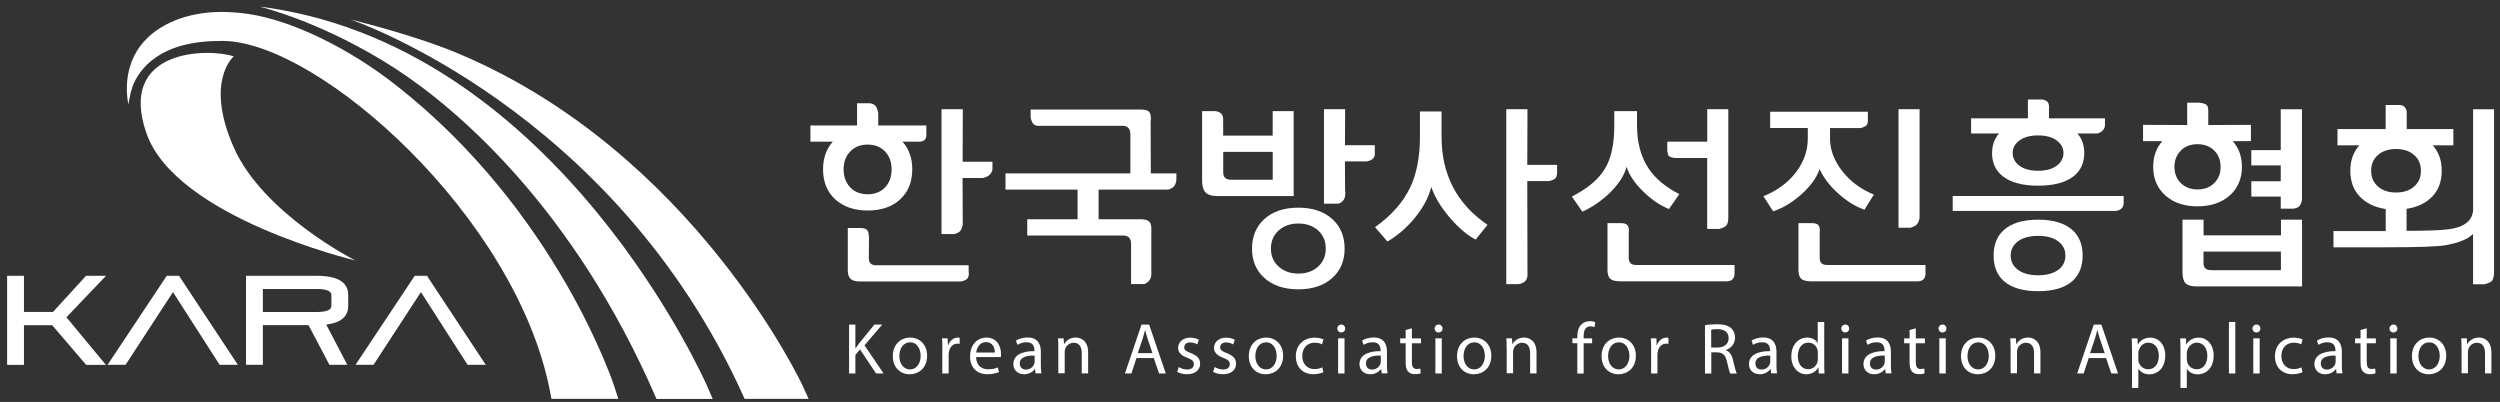 <svg width="255" height="41" viewBox="0 0 255 41" fill="none" xmlns="http://www.w3.org/2000/svg">
<rect x="0" y="0" width="255" height="41" fill="#333333" stroke="none"/>
<path d="M86.604 33.109H87.249V35.512H87.273C87.409 35.322 87.539 35.145 87.664 34.979L89.185 33.109H89.984L88.178 35.222L90.126 38.093H89.362L87.723 35.648L87.249 36.193V38.093H86.604V33.109Z" fill="white"/>
<path d="M94.565 36.275C94.565 37.601 93.648 38.175 92.783 38.175C91.813 38.175 91.067 37.465 91.067 36.335C91.067 35.139 91.848 34.435 92.843 34.435C93.837 34.435 94.565 35.18 94.565 36.275ZM91.73 36.311C91.73 37.092 92.18 37.684 92.819 37.684C93.458 37.684 93.908 37.098 93.908 36.293C93.908 35.689 93.606 34.92 92.837 34.92C92.067 34.92 91.736 35.63 91.736 36.311H91.73Z" fill="white"/>
<path d="M96.122 35.63C96.122 35.21 96.116 34.849 96.092 34.511H96.66L96.684 35.216H96.713C96.873 34.736 97.27 34.435 97.702 34.435C97.779 34.435 97.826 34.441 97.885 34.458V35.074C97.82 35.062 97.755 35.05 97.66 35.05C97.205 35.05 96.879 35.399 96.79 35.885C96.773 35.974 96.761 36.074 96.761 36.187V38.093H96.116V35.63H96.122Z" fill="white"/>
<path d="M99.566 36.423C99.578 37.305 100.141 37.666 100.792 37.666C101.259 37.666 101.537 37.583 101.78 37.483L101.893 37.95C101.662 38.051 101.271 38.169 100.703 38.169C99.602 38.169 98.945 37.447 98.945 36.364C98.945 35.281 99.578 34.435 100.626 34.435C101.792 34.435 102.106 35.465 102.106 36.121C102.106 36.252 102.088 36.358 102.082 36.423H99.566ZM101.472 35.956C101.478 35.541 101.301 34.896 100.573 34.896C99.916 34.896 99.626 35.5 99.572 35.956H101.472Z" fill="white"/>
<path d="M105.627 38.092L105.574 37.642H105.55C105.349 37.927 104.965 38.175 104.456 38.175C103.733 38.175 103.361 37.666 103.361 37.145C103.361 36.281 104.13 35.808 105.515 35.814V35.737C105.515 35.441 105.432 34.908 104.704 34.908C104.373 34.908 104.023 35.014 103.775 35.174L103.627 34.742C103.923 34.547 104.349 34.423 104.805 34.423C105.9 34.423 106.166 35.168 106.166 35.885V37.222C106.166 37.536 106.178 37.838 106.225 38.081H105.633L105.627 38.092ZM105.533 36.269C104.822 36.252 104.018 36.382 104.018 37.074C104.018 37.495 104.302 37.696 104.633 37.696C105.101 37.696 105.397 37.4 105.497 37.098C105.521 37.033 105.533 36.956 105.533 36.891V36.269Z" fill="white"/>
<path d="M107.948 35.482C107.948 35.115 107.942 34.807 107.918 34.511H108.492L108.528 35.103H108.54C108.717 34.766 109.131 34.429 109.723 34.429C110.221 34.429 110.99 34.725 110.99 35.95V38.087H110.339V36.021C110.339 35.447 110.126 34.961 109.51 34.961C109.084 34.961 108.747 35.263 108.64 35.624C108.611 35.707 108.599 35.82 108.599 35.926V38.075H107.948V35.465V35.482Z" fill="white"/>
<path d="M115.92 36.524L115.405 38.093H114.743L116.435 33.109H117.211L118.909 38.093H118.223L117.69 36.524H115.92ZM117.554 36.021L117.069 34.589C116.956 34.263 116.885 33.967 116.808 33.677H116.791C116.719 33.973 116.637 34.275 116.542 34.577L116.057 36.021H117.56H117.554Z" fill="white"/>
<path d="M120.223 37.429C120.413 37.554 120.756 37.69 121.082 37.69C121.555 37.69 121.774 37.453 121.774 37.157C121.774 36.843 121.591 36.678 121.111 36.5C120.466 36.269 120.164 35.914 120.164 35.488C120.164 34.914 120.632 34.44 121.401 34.44C121.762 34.44 122.082 34.541 122.283 34.659L122.123 35.133C121.981 35.044 121.721 34.926 121.39 34.926C121.005 34.926 120.792 35.151 120.792 35.417C120.792 35.713 121.005 35.843 121.472 36.021C122.094 36.258 122.413 36.565 122.413 37.098C122.413 37.725 121.928 38.169 121.076 38.169C120.685 38.169 120.324 38.075 120.07 37.927L120.235 37.429H120.223Z" fill="white"/>
<path d="M123.887 37.429C124.077 37.554 124.42 37.69 124.746 37.69C125.219 37.69 125.438 37.453 125.438 37.157C125.438 36.843 125.255 36.678 124.775 36.5C124.13 36.269 123.828 35.914 123.828 35.488C123.828 34.914 124.296 34.44 125.065 34.44C125.426 34.44 125.746 34.541 125.947 34.659L125.787 35.133C125.645 35.044 125.385 34.926 125.053 34.926C124.669 34.926 124.456 35.151 124.456 35.417C124.456 35.713 124.669 35.843 125.136 36.021C125.758 36.258 126.077 36.565 126.077 37.098C126.077 37.725 125.592 38.169 124.74 38.169C124.349 38.169 123.988 38.075 123.733 37.927L123.899 37.429H123.887Z" fill="white"/>
<path d="M130.878 36.275C130.878 37.601 129.96 38.175 129.096 38.175C128.125 38.175 127.379 37.465 127.379 36.335C127.379 35.139 128.161 34.435 129.155 34.435C130.149 34.435 130.878 35.18 130.878 36.275ZM128.042 36.311C128.042 37.092 128.492 37.684 129.131 37.684C129.771 37.684 130.221 37.098 130.221 36.293C130.221 35.689 129.919 34.92 129.149 34.92C128.38 34.92 128.048 35.63 128.048 36.311H128.042Z" fill="white"/>
<path d="M134.985 37.962C134.814 38.051 134.441 38.169 133.955 38.169C132.878 38.169 132.174 37.435 132.174 36.34C132.174 35.245 132.925 34.44 134.097 34.44C134.482 34.44 134.82 34.535 134.997 34.624L134.849 35.127C134.695 35.038 134.453 34.955 134.097 34.955C133.275 34.955 132.831 35.559 132.831 36.311C132.831 37.139 133.363 37.648 134.074 37.648C134.447 37.648 134.689 37.554 134.873 37.471L134.985 37.956V37.962Z" fill="white"/>
<path d="M137.211 33.511C137.217 33.73 137.057 33.908 136.796 33.908C136.566 33.908 136.406 33.73 136.406 33.511C136.406 33.292 136.577 33.103 136.814 33.103C137.051 33.103 137.211 33.28 137.211 33.511ZM136.489 38.093V34.511H137.14V38.093H136.489Z" fill="white"/>
<path d="M140.934 38.092L140.88 37.642H140.857C140.656 37.927 140.271 38.175 139.762 38.175C139.04 38.175 138.667 37.666 138.667 37.145C138.667 36.281 139.436 35.808 140.821 35.814V35.737C140.821 35.441 140.738 34.908 140.01 34.908C139.679 34.908 139.33 35.014 139.081 35.174L138.933 34.742C139.229 34.547 139.655 34.423 140.111 34.423C141.206 34.423 141.472 35.168 141.472 35.885V37.222C141.472 37.536 141.484 37.838 141.532 38.081H140.94L140.934 38.092ZM140.839 36.269C140.129 36.252 139.324 36.382 139.324 37.074C139.324 37.495 139.608 37.696 139.939 37.696C140.407 37.696 140.703 37.4 140.804 37.098C140.827 37.033 140.839 36.956 140.839 36.891V36.269Z" fill="white"/>
<path d="M144.012 33.487V34.517H144.941V35.014H144.012V36.944C144.012 37.388 144.136 37.637 144.497 37.637C144.669 37.637 144.793 37.613 144.876 37.595L144.905 38.081C144.781 38.134 144.58 38.169 144.331 38.169C144.029 38.169 143.787 38.075 143.627 37.897C143.443 37.702 143.378 37.388 143.378 36.968V35.014H142.822V34.517H143.378V33.659L144.012 33.487Z" fill="white"/>
<path d="M147.137 33.511C147.143 33.73 146.983 33.908 146.722 33.908C146.492 33.908 146.332 33.73 146.332 33.511C146.332 33.292 146.503 33.103 146.74 33.103C146.977 33.103 147.137 33.28 147.137 33.511ZM146.409 38.093V34.511H147.06V38.093H146.409Z" fill="white"/>
<path d="M152.115 36.275C152.115 37.601 151.197 38.175 150.333 38.175C149.362 38.175 148.616 37.465 148.616 36.335C148.616 35.139 149.398 34.435 150.392 34.435C151.387 34.435 152.115 35.18 152.115 36.275ZM149.279 36.311C149.279 37.092 149.729 37.684 150.368 37.684C151.008 37.684 151.458 37.098 151.458 36.293C151.458 35.689 151.156 34.92 150.386 34.92C149.617 34.92 149.285 35.63 149.285 36.311H149.279Z" fill="white"/>
<path d="M153.677 35.482C153.677 35.115 153.671 34.807 153.648 34.511H154.222L154.257 35.103H154.275C154.453 34.766 154.867 34.429 155.459 34.429C155.956 34.429 156.725 34.725 156.725 35.95V38.087H156.074V36.021C156.074 35.447 155.861 34.961 155.246 34.961C154.82 34.961 154.482 35.263 154.376 35.624C154.346 35.707 154.334 35.82 154.334 35.926V38.075H153.683V35.465L153.677 35.482Z" fill="white"/>
<path d="M160.886 35.009H160.383V34.511H160.886V34.34C160.886 33.837 160.999 33.381 161.301 33.091C161.543 32.854 161.869 32.76 162.171 32.76C162.402 32.76 162.597 32.813 162.727 32.866L162.638 33.369C162.544 33.322 162.408 33.286 162.224 33.286C161.668 33.286 161.532 33.772 161.532 34.322V34.517H162.396V35.015H161.532V38.098H160.886V35.009Z" fill="white"/>
<path d="M166.859 36.275C166.859 37.601 165.941 38.175 165.077 38.175C164.106 38.175 163.36 37.465 163.36 36.335C163.36 35.139 164.142 34.435 165.136 34.435C166.131 34.435 166.859 35.18 166.859 36.275ZM164.023 36.311C164.023 37.092 164.473 37.684 165.113 37.684C165.752 37.684 166.202 37.098 166.202 36.293C166.202 35.689 165.9 34.92 165.13 34.92C164.361 34.92 164.029 35.63 164.029 36.311H164.023Z" fill="white"/>
<path d="M168.415 35.63C168.415 35.21 168.409 34.849 168.386 34.511H168.954L168.978 35.216H169.007C169.167 34.736 169.564 34.435 169.996 34.435C170.073 34.435 170.12 34.441 170.179 34.458V35.074C170.114 35.062 170.043 35.05 169.96 35.05C169.498 35.05 169.179 35.399 169.09 35.885C169.078 35.974 169.06 36.074 169.06 36.187V38.093H168.415V35.63Z" fill="white"/>
<path d="M173.902 33.174C174.228 33.109 174.695 33.073 175.139 33.073C175.826 33.073 176.27 33.197 176.583 33.482C176.832 33.707 176.974 34.044 176.974 34.429C176.974 35.086 176.56 35.524 176.033 35.701V35.725C176.418 35.861 176.648 36.21 176.767 36.731C176.933 37.424 177.051 37.909 177.152 38.098H176.489C176.406 37.956 176.293 37.53 176.157 36.909C176.009 36.222 175.743 35.962 175.157 35.938H174.553V38.098H173.908V33.18L173.902 33.174ZM174.541 35.447H175.198C175.885 35.447 176.323 35.068 176.323 34.5C176.323 33.855 175.855 33.576 175.175 33.57C174.861 33.57 174.642 33.6 174.541 33.63V35.447Z" fill="white"/>
<path d="M180.661 38.092L180.608 37.642H180.585C180.383 37.927 179.999 38.175 179.49 38.175C178.767 38.175 178.395 37.666 178.395 37.145C178.395 36.281 179.164 35.808 180.549 35.814V35.737C180.549 35.441 180.466 34.908 179.738 34.908C179.407 34.908 179.057 35.014 178.809 35.174L178.661 34.742C178.957 34.547 179.383 34.423 179.839 34.423C180.934 34.423 181.2 35.168 181.2 35.885V37.222C181.2 37.536 181.212 37.838 181.259 38.081H180.667L180.661 38.092ZM180.567 36.269C179.857 36.252 179.052 36.382 179.052 37.074C179.052 37.495 179.336 37.696 179.667 37.696C180.135 37.696 180.431 37.4 180.531 37.098C180.555 37.033 180.567 36.956 180.567 36.891V36.269Z" fill="white"/>
<path d="M186.071 32.842V37.169C186.071 37.489 186.077 37.85 186.101 38.092H185.515L185.485 37.471H185.468C185.266 37.867 184.834 38.175 184.248 38.175C183.384 38.175 182.715 37.441 182.715 36.358C182.709 35.168 183.449 34.434 184.319 34.434C184.864 34.434 185.237 34.695 185.397 34.979H185.408V32.842H186.071ZM185.42 35.973C185.42 35.891 185.414 35.778 185.391 35.701C185.296 35.287 184.941 34.949 184.45 34.949C183.775 34.949 183.378 35.541 183.378 36.334C183.378 37.057 183.733 37.66 184.438 37.66C184.876 37.66 185.272 37.37 185.391 36.885C185.414 36.796 185.42 36.707 185.42 36.607V35.973Z" fill="white"/>
<path d="M188.616 33.511C188.622 33.73 188.463 33.908 188.202 33.908C187.971 33.908 187.812 33.73 187.812 33.511C187.812 33.292 187.983 33.103 188.22 33.103C188.457 33.103 188.616 33.28 188.616 33.511ZM187.888 38.093V34.511H188.54V38.093H187.888Z" fill="white"/>
<path d="M192.339 38.092L192.286 37.642H192.263C192.061 37.927 191.677 38.175 191.168 38.175C190.445 38.175 190.073 37.666 190.073 37.145C190.073 36.281 190.842 35.808 192.221 35.814V35.737C192.221 35.441 192.138 34.908 191.41 34.908C191.079 34.908 190.73 35.014 190.481 35.174L190.333 34.742C190.629 34.547 191.055 34.423 191.511 34.423C192.606 34.423 192.872 35.168 192.872 35.885V37.222C192.872 37.536 192.884 37.838 192.931 38.081H192.339V38.092ZM192.245 36.269C191.535 36.252 190.73 36.382 190.73 37.074C190.73 37.495 191.014 37.696 191.345 37.696C191.813 37.696 192.109 37.4 192.209 37.098C192.233 37.033 192.245 36.956 192.245 36.891V36.269Z" fill="white"/>
<path d="M195.411 33.487V34.517H196.341V35.014H195.411V36.944C195.411 37.388 195.536 37.637 195.897 37.637C196.068 37.637 196.193 37.613 196.276 37.595L196.305 38.081C196.181 38.134 195.98 38.169 195.731 38.169C195.429 38.169 195.186 38.075 195.027 37.897C194.843 37.702 194.778 37.388 194.778 36.968V35.014H194.222V34.517H194.778V33.659L195.411 33.487Z" fill="white"/>
<path d="M198.537 33.511C198.543 33.73 198.383 33.908 198.122 33.908C197.891 33.908 197.732 33.73 197.732 33.511C197.732 33.292 197.903 33.103 198.14 33.103C198.377 33.103 198.537 33.28 198.537 33.511ZM197.814 38.093V34.511H198.466V38.093H197.814Z" fill="white"/>
<path d="M203.52 36.275C203.52 37.601 202.603 38.175 201.739 38.175C200.768 38.175 200.022 37.465 200.022 36.335C200.022 35.139 200.804 34.435 201.798 34.435C202.792 34.435 203.52 35.18 203.52 36.275ZM200.679 36.311C200.679 37.092 201.129 37.684 201.768 37.684C202.408 37.684 202.857 37.098 202.857 36.293C202.857 35.689 202.556 34.92 201.786 34.92C201.017 34.92 200.685 35.63 200.685 36.311H200.679Z" fill="white"/>
<path d="M205.077 35.482C205.077 35.115 205.071 34.807 205.047 34.511H205.622L205.657 35.103H205.675C205.852 34.766 206.267 34.429 206.859 34.429C207.356 34.429 208.125 34.725 208.125 35.95V38.087H207.474V36.021C207.474 35.447 207.261 34.961 206.645 34.961C206.213 34.961 205.882 35.263 205.775 35.624C205.746 35.707 205.734 35.82 205.734 35.926V38.075H205.083V35.465L205.077 35.482Z" fill="white"/>
<path d="M213.05 36.524L212.535 38.093H211.872L213.565 33.109H214.34L216.039 38.093H215.352L214.82 36.524H213.05ZM214.683 36.021L214.198 34.589C214.086 34.263 214.015 33.967 213.938 33.677H213.92C213.849 33.973 213.766 34.275 213.671 34.577L213.186 36.021H214.689H214.683Z" fill="white"/>
<path d="M217.465 35.683C217.465 35.228 217.447 34.855 217.436 34.517H218.022L218.051 35.133H218.069C218.335 34.695 218.756 34.44 219.342 34.44C220.206 34.44 220.857 35.174 220.857 36.258C220.857 37.542 220.076 38.181 219.229 38.181C218.756 38.181 218.341 37.974 218.128 37.619H218.11V39.566H217.465V35.683ZM218.105 36.636C218.105 36.731 218.122 36.82 218.134 36.903C218.253 37.352 218.643 37.666 219.111 37.666C219.797 37.666 220.2 37.104 220.2 36.281C220.2 35.565 219.821 34.949 219.134 34.949C218.691 34.949 218.276 35.269 218.152 35.754C218.128 35.837 218.11 35.932 218.11 36.021V36.636H218.105Z" fill="white"/>
<path d="M222.408 35.683C222.408 35.228 222.39 34.855 222.378 34.517H222.964L222.994 35.133H223.005C223.272 34.695 223.692 34.44 224.278 34.44C225.142 34.44 225.793 35.174 225.793 36.258C225.793 37.542 225.012 38.181 224.165 38.181C223.692 38.181 223.278 37.974 223.065 37.619H223.053V39.566H222.408V35.683ZM223.053 36.636C223.053 36.731 223.065 36.82 223.082 36.903C223.201 37.352 223.591 37.666 224.059 37.666C224.746 37.666 225.148 37.104 225.148 36.281C225.148 35.565 224.769 34.949 224.083 34.949C223.639 34.949 223.224 35.269 223.1 35.754C223.076 35.837 223.053 35.932 223.053 36.021V36.636Z" fill="white"/>
<path d="M227.35 32.842H228.001V38.092H227.35V32.842Z" fill="white"/>
<path d="M230.558 33.511C230.564 33.73 230.404 33.908 230.144 33.908C229.913 33.908 229.753 33.73 229.753 33.511C229.753 33.292 229.925 33.103 230.161 33.103C230.398 33.103 230.558 33.28 230.558 33.511ZM229.836 38.093V34.511H230.487V38.093H229.836Z" fill="white"/>
<path d="M234.855 37.962C234.683 38.051 234.31 38.169 233.825 38.169C232.748 38.169 232.044 37.435 232.044 36.34C232.044 35.245 232.795 34.44 233.967 34.44C234.352 34.44 234.689 34.535 234.867 34.624L234.719 35.127C234.565 35.038 234.316 34.955 233.967 34.955C233.144 34.955 232.701 35.559 232.701 36.311C232.701 37.139 233.233 37.648 233.944 37.648C234.316 37.648 234.559 37.554 234.743 37.471L234.855 37.956V37.962Z" fill="white"/>
<path d="M238.335 38.092L238.282 37.642H238.258C238.057 37.927 237.672 38.175 237.163 38.175C236.441 38.175 236.068 37.666 236.068 37.145C236.068 36.281 236.838 35.808 238.217 35.814V35.737C238.217 35.441 238.134 34.908 237.406 34.908C237.075 34.908 236.725 35.014 236.477 35.174L236.329 34.742C236.625 34.547 237.051 34.423 237.507 34.423C238.602 34.423 238.868 35.168 238.868 35.885V37.222C238.868 37.536 238.88 37.838 238.927 38.081H238.335V38.092ZM238.235 36.269C237.524 36.252 236.719 36.382 236.719 37.074C236.719 37.495 237.004 37.696 237.335 37.696C237.803 37.696 238.099 37.4 238.199 37.098C238.223 37.033 238.235 36.956 238.235 36.891V36.269Z" fill="white"/>
<path d="M241.407 33.487V34.517H242.337V35.014H241.407V36.944C241.407 37.388 241.532 37.637 241.893 37.637C242.064 37.637 242.189 37.613 242.271 37.595L242.301 38.081C242.177 38.134 241.975 38.169 241.727 38.169C241.425 38.169 241.182 38.075 241.023 37.897C240.839 37.702 240.774 37.388 240.774 36.968V35.014H240.218V34.517H240.774V33.659L241.407 33.487Z" fill="white"/>
<path d="M244.532 33.511C244.538 33.73 244.379 33.908 244.118 33.908C243.887 33.908 243.727 33.73 243.727 33.511C243.727 33.292 243.899 33.103 244.136 33.103C244.373 33.103 244.532 33.28 244.532 33.511ZM243.81 38.093V34.511H244.461V38.093H243.81Z" fill="white"/>
<path d="M249.516 36.275C249.516 37.601 248.599 38.175 247.735 38.175C246.764 38.175 246.018 37.465 246.018 36.335C246.018 35.139 246.799 34.435 247.794 34.435C248.788 34.435 249.516 35.18 249.516 36.275ZM246.675 36.311C246.675 37.092 247.125 37.684 247.764 37.684C248.403 37.684 248.853 37.098 248.853 36.293C248.853 35.689 248.551 34.92 247.782 34.92C247.012 34.92 246.681 35.63 246.681 36.311H246.675Z" fill="white"/>
<path d="M251.073 35.482C251.073 35.115 251.067 34.807 251.043 34.511H251.617L251.653 35.103H251.671C251.848 34.766 252.263 34.429 252.854 34.429C253.352 34.429 254.121 34.725 254.121 35.95V38.087H253.47V36.021C253.47 35.447 253.257 34.961 252.641 34.961C252.215 34.961 251.878 35.263 251.771 35.624C251.742 35.707 251.73 35.82 251.73 35.926V38.075H251.079V35.465L251.073 35.482Z" fill="white"/>
<path d="M88.622 26.349L88.634 24.586C88.634 24.586 88.688 23.84 88.492 23.526C88.297 23.212 87.646 23.254 87.646 23.254H86.474V27.563C86.474 27.977 86.574 28.273 86.764 28.451C86.959 28.628 87.285 28.711 87.74 28.711H97.903C97.903 28.711 98.341 28.711 98.625 28.456C98.909 28.202 98.803 27.705 98.803 27.705V27.06H89.38C88.871 27.06 88.622 26.829 88.622 26.355V26.349Z" fill="white"/>
<path d="M91.801 20.342C92.635 19.59 93.05 18.56 93.05 17.258C93.05 16.127 92.718 15.192 92.055 14.452H93.677C93.677 14.452 93.967 14.5 94.251 14.322C94.535 14.145 94.488 13.665 94.488 13.665V12.795H89.581V11.546C89.581 11.546 89.516 11.084 89.327 10.836C89.037 10.463 88.504 10.534 88.504 10.534H87.421V12.795H82.662V14.452H84.947C84.284 15.192 83.952 16.127 83.952 17.258C83.952 18.56 84.367 19.584 85.201 20.342C86.036 21.093 87.137 21.472 88.516 21.472C89.895 21.472 90.978 21.093 91.813 20.342H91.801ZM86.048 17.27C86.048 16.524 86.273 15.92 86.722 15.453C87.172 14.985 87.764 14.748 88.504 14.748C89.244 14.748 89.836 14.985 90.28 15.453C90.724 15.92 90.943 16.53 90.943 17.27C90.943 18.009 90.724 18.643 90.28 19.11C89.836 19.578 89.244 19.815 88.504 19.815C87.764 19.815 87.166 19.578 86.722 19.11C86.273 18.643 86.048 18.027 86.048 17.27Z" fill="white"/>
<path d="M96.033 11.138V23.875H97.317C97.317 23.875 97.702 23.804 97.909 23.597C98.111 23.39 98.199 22.91 98.199 22.91L98.181 18.157H100.247C100.247 18.157 100.709 18.063 100.957 17.814C101.206 17.566 101.23 17.282 101.23 17.282V16.5H98.188L98.205 11.138H96.033Z" fill="white"/>
<path d="M117.376 12.363C117.418 11.907 117.371 11.594 117.228 11.428C117.092 11.262 116.814 11.173 116.4 11.173H105.124V11.984C105.124 11.984 105.195 12.428 105.432 12.671C105.669 12.914 106.302 12.831 106.302 12.831H114.5C115.033 12.831 115.299 13.127 115.299 13.724V17.684H102.561V19.341H109.913V22.366H104.781V24.023H114.571C115.104 24.023 115.37 24.313 115.37 24.899V28.977H116.631C116.631 28.977 116.796 29.019 117.146 28.705C117.495 28.386 117.436 27.811 117.436 27.811V23.573C117.459 23.135 117.412 22.828 117.258 22.644C117.104 22.461 116.808 22.366 116.382 22.366H112.055V19.341H119.158C119.158 19.341 119.543 19.247 119.762 18.986C119.981 18.726 119.993 18.258 119.993 18.258V17.684H117.382L117.365 12.357L117.376 12.363Z" fill="white"/>
<path d="M137.211 11.138H135.044V20.774H136.364C136.364 20.774 136.643 20.839 136.986 20.478C137.329 20.117 137.199 19.329 137.199 19.329L137.181 16.465H139.377C139.377 16.465 139.821 16.417 140.058 16.169C140.294 15.92 140.229 15.577 140.229 15.577V14.807H137.187L137.205 11.138H137.211Z" fill="white"/>
<path d="M131.961 11.333H129.812V13.831H124.763V12.203C124.763 12.203 124.787 11.806 124.562 11.588C124.337 11.368 123.952 11.333 123.952 11.333H122.615V18.453C122.615 18.986 122.733 19.377 122.964 19.625C123.195 19.874 123.609 19.998 124.189 19.998H131.955V11.339L131.961 11.333ZM129.818 18.335H125.586C125.041 18.335 124.769 18.087 124.769 17.583V15.488H129.818V18.335Z" fill="white"/>
<path d="M132.428 21.182C130.96 21.182 129.794 21.579 128.93 22.372C128.113 23.141 127.705 24.136 127.705 25.355C127.705 26.574 128.113 27.563 128.93 28.32C129.794 29.113 130.96 29.51 132.428 29.51C133.896 29.51 135.062 29.113 135.926 28.32C136.743 27.569 137.152 26.58 137.152 25.355C137.152 24.13 136.743 23.135 135.926 22.372C135.062 21.579 133.896 21.182 132.428 21.182ZM134.441 27.196C133.914 27.669 133.245 27.906 132.428 27.906C131.611 27.906 130.954 27.669 130.428 27.196C129.895 26.722 129.635 26.107 129.635 25.355C129.635 24.603 129.901 23.97 130.428 23.502C130.96 23.035 131.623 22.798 132.428 22.798C133.233 22.798 133.914 23.029 134.441 23.502C134.967 23.97 135.228 24.585 135.228 25.355C135.228 26.124 134.967 26.722 134.441 27.196Z" fill="white"/>
<path d="M155.808 11.138H153.642V28.983H154.825C154.825 28.983 155.24 28.983 155.553 28.693C155.867 28.397 155.802 27.912 155.802 27.912L155.784 18.471H158.004C158.004 18.471 158.448 18.377 158.643 18.193C158.838 18.009 158.827 17.56 158.827 17.56V16.814H155.784L155.802 11.138H155.808Z" fill="white"/>
<path d="M147.036 13.985V11.369H144.834V13.985C144.834 16.027 144.497 17.749 143.822 19.152C143.094 20.661 141.904 21.999 140.253 23.171L141.52 24.633C142.532 24.047 143.449 23.26 144.272 22.271C145.142 21.218 145.716 20.152 145.988 19.069C146.355 20.123 147.001 21.188 147.942 22.271C148.824 23.284 149.682 24.006 150.516 24.438L151.724 22.934C148.605 20.803 147.042 17.82 147.042 13.979L147.036 13.985Z" fill="white"/>
<path d="M174.145 23.348H175.37C175.37 23.348 175.867 23.23 176.08 23.005C176.293 22.78 176.287 22.247 176.287 22.247V11.138H174.139V14.452H170.061V15.174C170.061 15.174 170.049 15.79 170.244 15.932C170.558 16.157 171.091 16.116 171.091 16.116H174.133V23.354L174.145 23.348Z" fill="white"/>
<path d="M165.912 17.009C166.172 17.844 166.734 18.678 167.598 19.525C168.463 20.371 169.344 20.969 170.238 21.318L171.292 19.797C169.871 19.081 168.824 18.199 168.131 17.145C167.362 15.973 166.977 14.529 166.977 12.795V11.333H164.657V12.836C164.657 14.671 164.349 16.11 163.739 17.145C163.118 18.24 161.975 19.205 160.33 20.052L161.401 21.59C162.413 21.135 163.355 20.484 164.231 19.643C165.142 18.732 165.698 17.856 165.906 17.009H165.912Z" fill="white"/>
<path d="M185.61 17.258C186 18.128 186.634 18.957 187.51 19.744C188.386 20.531 189.273 21.082 190.173 21.389L191.132 19.85C189.753 19.276 188.646 18.442 187.817 17.335C187.048 16.293 186.663 15.234 186.663 14.156V13.061H189.765C189.765 13.061 190.078 13.014 190.327 12.831C190.576 12.647 190.522 12.191 190.522 12.191V11.398H180.555V13.056H184.396V14.127C184.396 15.311 184.023 16.418 183.284 17.441C182.479 18.56 181.336 19.418 179.868 20.016L180.863 21.555C181.875 21.218 182.846 20.632 183.769 19.797C184.692 18.963 185.302 18.116 185.604 17.24L185.61 17.258Z" fill="white"/>
<path d="M185.61 26.349V23.715C185.61 23.715 185.693 23.283 185.503 23.005C185.314 22.727 184.805 22.762 184.805 22.762H183.443V27.539C183.443 27.965 183.538 28.267 183.727 28.439C183.917 28.605 184.242 28.693 184.716 28.693H195.512C195.512 28.693 195.95 28.741 196.205 28.48C196.459 28.22 196.4 27.746 196.4 27.746V27.03H186.373C185.87 27.03 185.616 26.799 185.616 26.343L185.61 26.349Z" fill="white"/>
<path d="M166.131 26.349V23.715C166.131 23.715 166.213 23.283 166.024 23.005C165.835 22.727 165.326 22.762 165.326 22.762H163.964V27.539C163.964 27.965 164.059 28.267 164.248 28.439C164.438 28.605 164.763 28.693 165.237 28.693H176.033C176.033 28.693 176.471 28.741 176.725 28.48C176.98 28.22 176.921 27.746 176.921 27.746V27.03H166.894C166.391 27.03 166.136 26.799 166.136 26.343L166.131 26.349Z" fill="white"/>
<path d="M195.796 11.138H193.648V23.23H194.873C194.873 23.23 195.317 23.112 195.518 22.887C195.796 22.579 195.796 22.153 195.796 22.153V11.132V11.138Z" fill="white"/>
<path d="M203.189 15.601C203.189 16.613 203.55 17.406 204.284 17.98C205.101 18.619 206.308 18.939 207.894 18.939C209.481 18.939 210.682 18.619 211.505 17.98C212.233 17.406 212.594 16.613 212.594 15.601C212.594 14.807 212.363 14.145 211.896 13.612H213.831C213.831 13.612 214.062 13.659 214.399 13.381C214.731 13.103 214.707 12.765 214.707 12.765V12.073H208.995V11.138C208.995 11.138 209.09 10.528 208.764 10.315C208.439 10.102 208.167 10.149 208.167 10.149H206.847V12.073H201.052V13.612H203.899C203.432 14.145 203.195 14.807 203.195 15.601H203.189ZM205.983 14.328C206.444 13.985 207.078 13.813 207.883 13.813C208.688 13.813 209.321 13.985 209.782 14.328C210.244 14.671 210.475 15.097 210.475 15.607C210.475 16.116 210.244 16.559 209.782 16.903C209.321 17.246 208.688 17.418 207.883 17.418C207.078 17.418 206.444 17.246 205.983 16.903C205.521 16.559 205.29 16.127 205.29 15.607C205.29 15.086 205.521 14.671 205.983 14.328Z" fill="white"/>
<path d="M199.17 21.514H215.719C215.719 21.514 216.086 21.531 216.376 21.283C216.66 21.028 216.613 20.602 216.613 20.602V19.992H199.176V21.514H199.17Z" fill="white"/>
<path d="M211.41 23.485C210.629 22.768 209.457 22.407 207.888 22.407C206.32 22.407 205.142 22.768 204.367 23.485C203.686 24.106 203.349 24.97 203.349 26.065C203.349 27.16 203.686 28.024 204.367 28.646C205.142 29.35 206.32 29.7 207.888 29.7C209.457 29.7 210.629 29.35 211.41 28.646C212.091 28.024 212.428 27.16 212.428 26.065C212.428 24.97 212.091 24.106 211.41 23.485ZM209.96 27.51C209.457 27.888 208.764 28.078 207.888 28.078C207.012 28.078 206.326 27.894 205.829 27.521C205.337 27.148 205.089 26.663 205.089 26.071C205.089 25.479 205.337 24.988 205.829 24.621C206.32 24.248 207.007 24.059 207.888 24.059C208.77 24.059 209.457 24.248 209.96 24.627C210.434 24.994 210.67 25.474 210.67 26.071C210.67 26.669 210.434 27.148 209.96 27.515V27.51Z" fill="white"/>
<path d="M227.439 19.933C228.261 19.194 228.676 18.223 228.676 17.027C228.676 15.974 228.362 15.098 227.74 14.393H229.593V12.736L225.243 12.754V11.469C225.243 11.469 225.29 10.883 225.071 10.7C224.852 10.516 224.343 10.469 224.343 10.469H223.094V12.754L218.59 12.736V14.393H220.561C219.933 15.098 219.626 15.974 219.626 17.027C219.626 18.223 220.04 19.194 220.863 19.933C221.685 20.673 222.786 21.046 224.148 21.046C225.509 21.046 226.61 20.673 227.433 19.933H227.439ZM221.792 17.027C221.792 16.352 222.011 15.796 222.443 15.358C222.875 14.92 223.449 14.707 224.148 14.707C224.846 14.707 225.42 14.926 225.852 15.358C226.29 15.796 226.503 16.352 226.503 17.027C226.503 17.702 226.284 18.241 225.852 18.673C225.42 19.111 224.846 19.324 224.148 19.324C223.449 19.324 222.875 19.105 222.443 18.673C222.005 18.235 221.792 17.684 221.792 17.027Z" fill="white"/>
<path d="M232.659 22.407V24.006H224.763V22.407H222.615V27.77C222.615 28.303 222.721 28.676 222.934 28.895C223.147 29.108 223.526 29.214 224.059 29.214H234.808V22.407H232.659ZM232.659 27.557H225.539C225.018 27.557 224.757 27.32 224.757 26.847V25.663H232.653V27.557H232.659Z" fill="white"/>
<path d="M232.635 15.311H229.635V16.873H232.635V18.489H229.635V20.052H232.635V21.283H233.872C233.872 21.283 234.382 21.283 234.606 20.934C234.831 20.584 234.802 20.229 234.802 20.229V11.144H232.635V15.317V15.311Z" fill="white"/>
<path d="M252.257 11.138V21.478C252.15 22.555 251.31 23.195 249.717 23.39C248.889 23.496 247.468 23.544 245.468 23.544V21.3C246.574 21.135 247.45 20.715 248.09 20.046C248.735 19.377 249.054 18.501 249.054 17.412C249.054 16.323 248.747 15.512 248.137 14.825H250.244V13.168H245.485V11.546C245.485 11.546 245.533 11.256 245.308 10.954C245.083 10.652 244.598 10.711 244.598 10.711H243.337V13.168H238.424V14.825H240.65C240.04 15.512 239.732 16.376 239.732 17.412C239.732 18.501 240.058 19.383 240.709 20.058C241.36 20.732 242.236 21.152 243.343 21.324V23.567H238.016V25.225H243.284C246.574 25.225 248.628 25.154 249.445 25.012C250.824 24.763 251.759 24.378 252.251 23.863V28.995H253.399C253.399 28.995 253.878 28.9 254.127 28.699C254.376 28.498 254.393 27.847 254.393 27.847V11.144H252.245L252.257 11.138ZM242.561 19.034C242.094 18.631 241.857 18.092 241.857 17.418C241.857 16.743 242.094 16.204 242.561 15.802C243.029 15.399 243.639 15.198 244.396 15.198C245.154 15.198 245.764 15.399 246.231 15.802C246.699 16.204 246.936 16.743 246.936 17.418C246.936 18.092 246.705 18.631 246.231 19.034C245.764 19.436 245.154 19.637 244.396 19.637C243.639 19.637 243.029 19.436 242.561 19.034Z" fill="white"/>
<path d="M23.846 5.746C23.846 5.746 20.845 8.261 23.846 15.044C26.847 21.821 36.24 26.568 36.24 26.568C36.24 26.568 17.939 22.212 14.938 13.594C11.937 4.976 21.23 4.881 23.846 5.751V5.746Z" fill="white"/>
<path d="M62.715 39.572C62.662 39.395 56.879 21.585 40.348 8.658C35.512 4.87 29.788 2.106 25.42 1.437C24.438 1.289 23.473 1.218 22.567 1.218C19.134 1.218 16.027 2.443 14.346 4.645C12.28 7.35 13.097 10.641 13.097 10.641L13.168 10.25C13.257 9.735 13.375 9.256 13.511 8.835C14.174 7.095 16.222 4.177 22.455 4.177H22.857C32.594 4.367 52.7 22.129 56.116 39.993L56.252 40.685H63.071L62.709 39.572H62.715Z" fill="white"/>
<path d="M72.18 39.495C72.032 39.152 57.199 5.284 27.468 0.809C27.119 0.75 26.941 0.732 26.941 0.732L26.527 0.691C26.527 0.691 32.979 2.224 40.371 7.024C46.657 11.108 58.548 21.265 66.906 40.561L66.959 40.691H72.695L72.18 39.501V39.495Z" fill="white"/>
<path d="M81.94 39.483C81.833 39.247 70.789 15.589 46.77 5.468C43.047 3.899 37.897 2.532 36.406 2.147L35.725 1.975C35.725 1.975 62.633 11.031 75.897 40.561L75.95 40.685H82.479L81.934 39.483H81.94Z" fill="white"/>
<path d="M0.727 28.131H2.443V31.819H5.408L8.776 28.131H10.812L6.776 32.363L10.8 37.217H8.788L5.32 33.168H2.443V37.217H0.727V28.131Z" fill="white"/>
<path d="M24.26 37.211H22.402L17.643 29.794L12.807 37.211H10.972L17.009 28.131H18.258L24.26 37.211Z" fill="white"/>
<path d="M25.095 37.211V28.131H32.28C34.441 28.131 35.518 28.782 35.518 30.09V31.197C35.518 32.292 34.772 32.925 33.275 33.109L35.429 37.211H33.6L31.469 33.162H26.811V37.211H25.095ZM26.811 29.475V31.825H32.28C33.292 31.825 33.801 31.617 33.801 31.203V30.096C33.801 29.682 33.292 29.475 32.28 29.475H26.811Z" fill="white"/>
<path d="M49.552 37.211H47.693L42.934 29.794L38.099 37.211H36.264L42.301 28.131H43.55L49.546 37.211H49.552Z" fill="white"/>
</svg>

